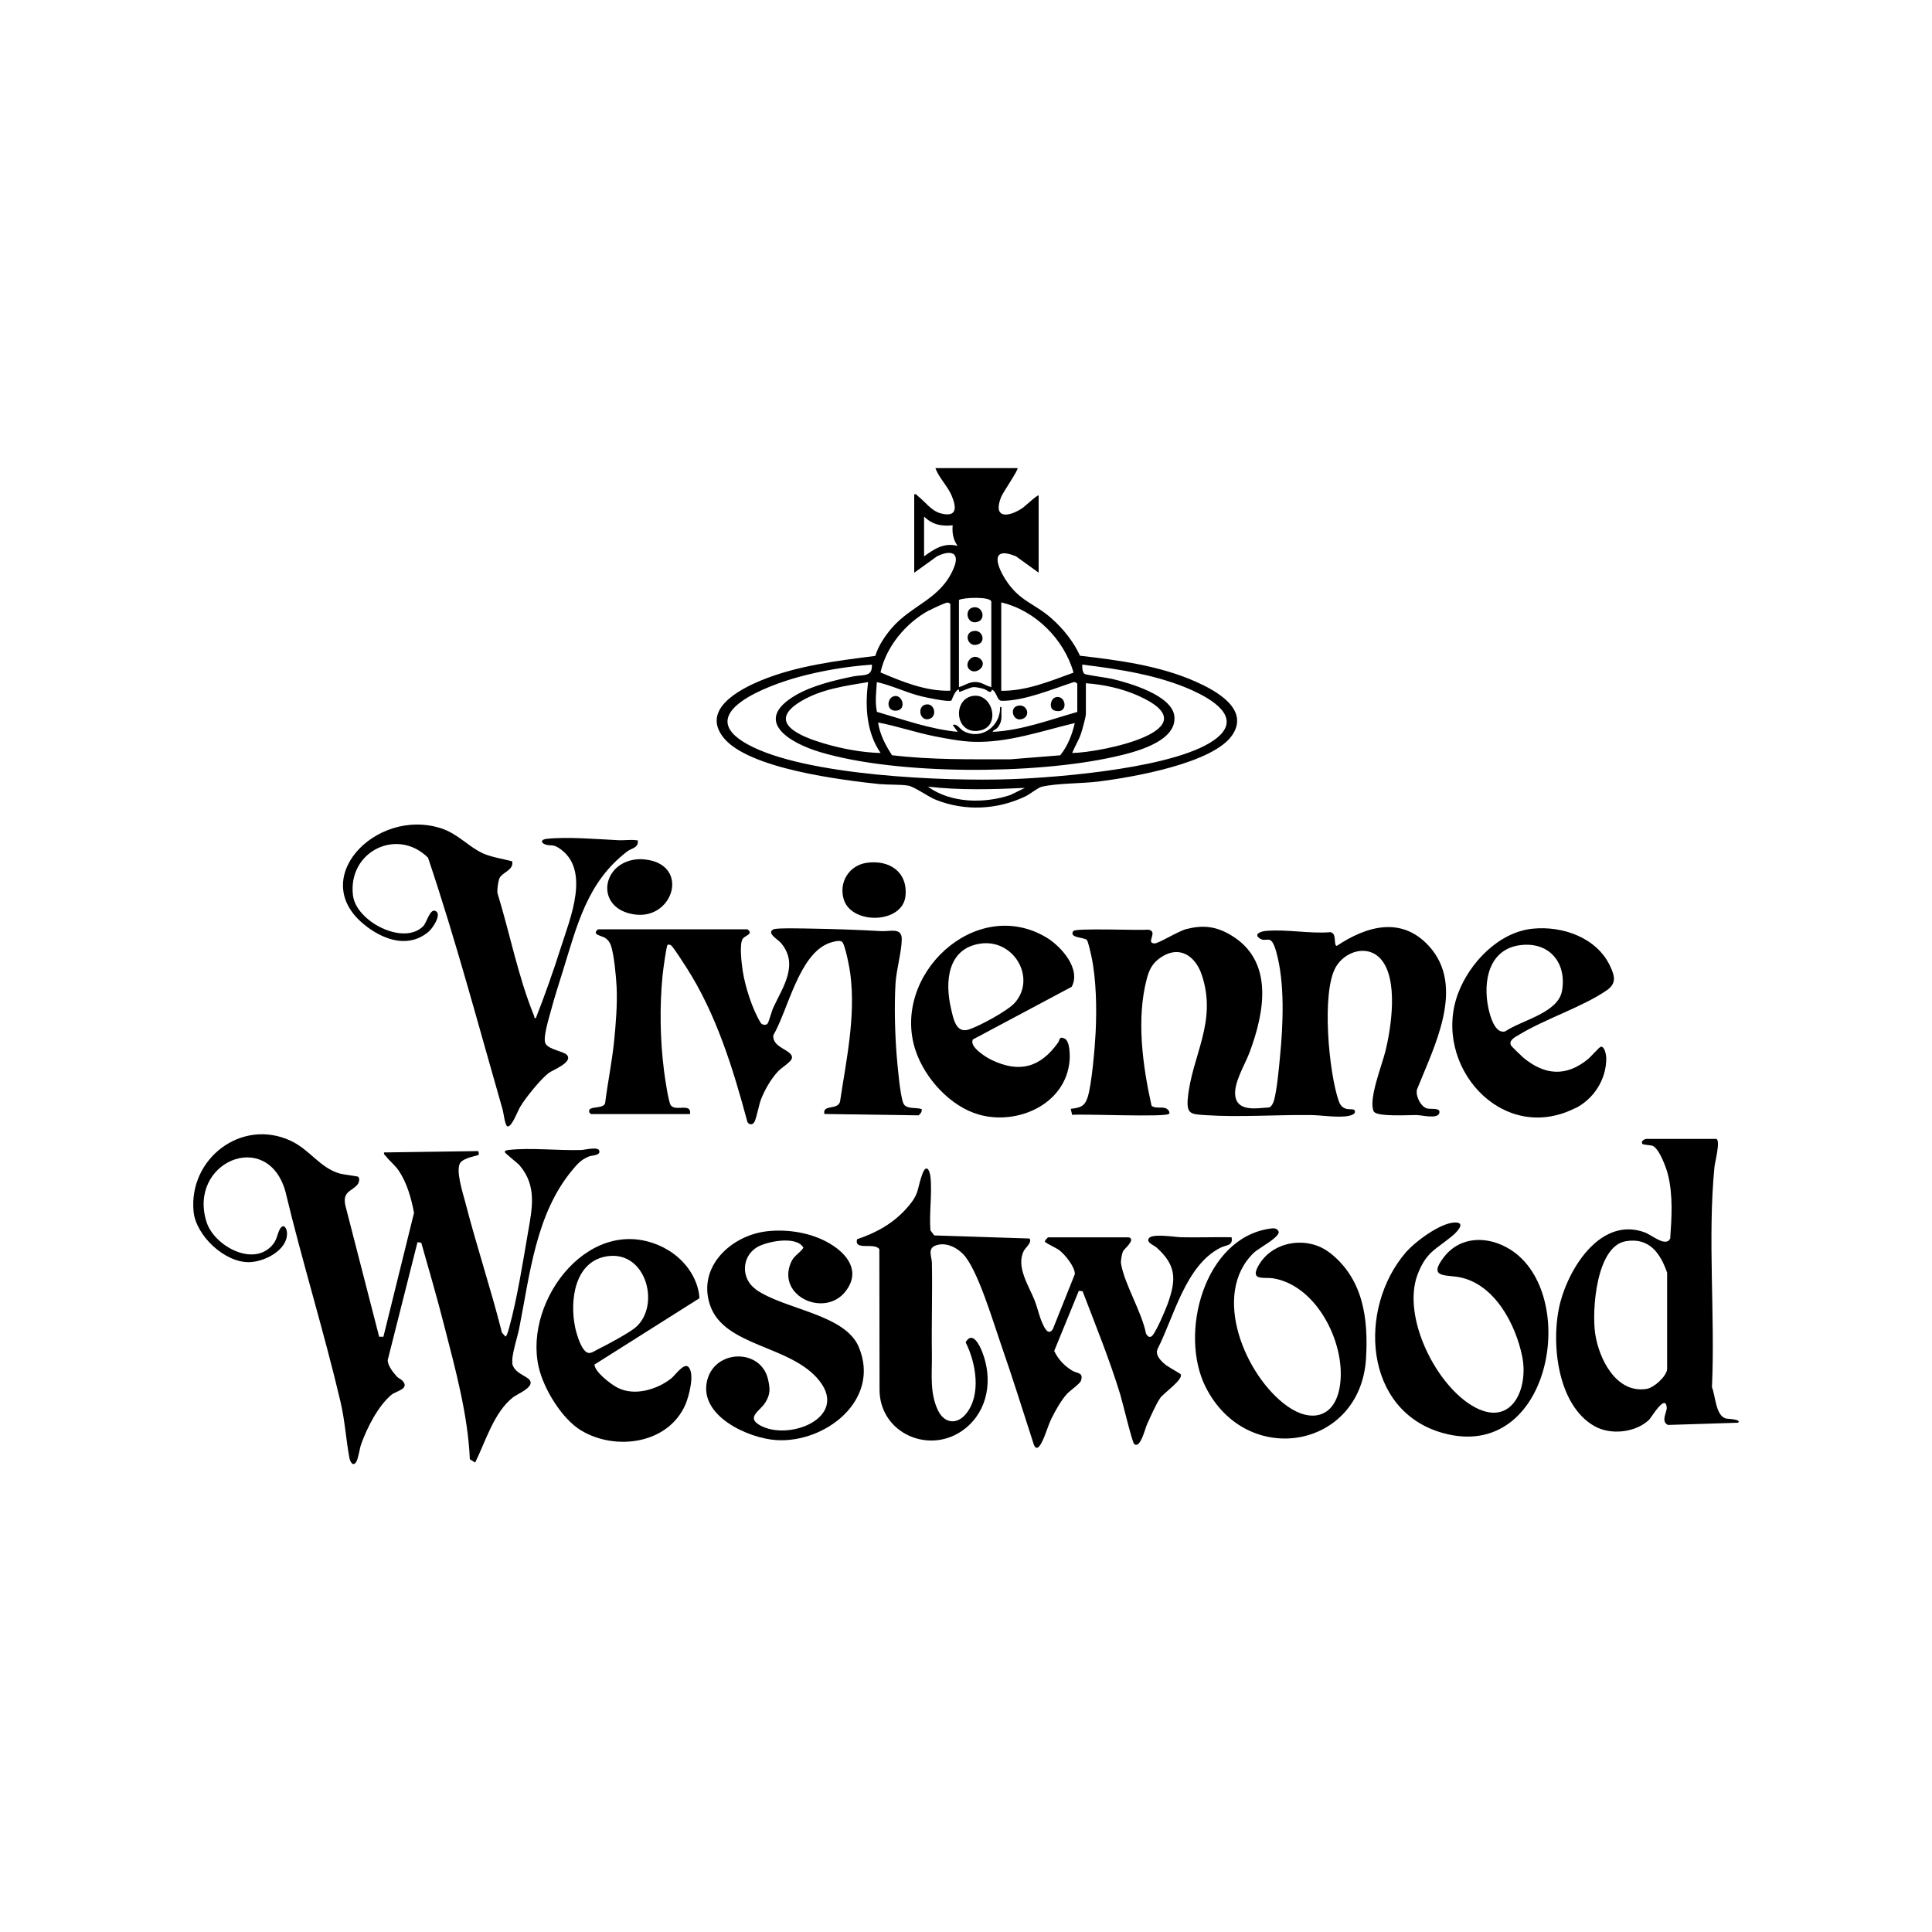 <?xml version="1.0" encoding="UTF-8"?>
<svg id="Layer_1" xmlns="http://www.w3.org/2000/svg" version="1.1" viewBox="0 0 200 200">
  <!-- Generator: Adobe Illustrator 29.6.1, SVG Export Plug-In . SVG Version: 2.1.1 Build 9)  -->
  <path d="M146.75,115.44c.45,0,2.05.42,2.24-.2.19-.63-.89-.37-1.28-.5-.65-.2-1.18-1.28-1.03-1.94,1.75-4.42,5.09-10.67,1.23-14.88-2.84-3.09-6.44-2.06-9.53,0-.37-.08.05-1.29-.65-1.42-2.22.18-4.5-.33-6.71-.13-.37.03-1.23.27-.7.71.79.66,1.21-.63,1.79,1.43.92,3.26.72,7.58.39,10.94-.12,1.25-.3,3.25-.6,4.42-.07.25-.25.69-.52.77-1.15.06-3.19.5-3.49-1.1-.25-1.38.98-3.29,1.48-4.64,1.55-4.17,2.53-9.47-1.99-12.12-1.51-.89-2.83-1.04-4.55-.61-.84.21-2.88,1.49-3.29,1.49-1.02,0,.42-1.22-.65-1.42-.93.09-7.56-.19-7.78.14-.5.74,1.14.62,1.41.94.13.16.38,1.31.45,1.61.52,2.4.57,5.47.45,7.94-.07,1.47-.41,5.5-.84,6.76-.33.97-.81,1.03-1.74,1.16l.15.62c1.17-.12,9.71.27,10.03-.11.11-.13-.04-.39-.21-.5-.44-.31-1.16.03-1.6-.33-.92-4.11-1.59-8.97-.5-13.13.26-.99.6-1.66,1.49-2.25,1.91-1.27,3.55-.12,4.2,1.81,1.65,4.91-1.02,8.34-1.44,12.81-.15,1.66.37,1.63,1.85,1.73,3.46.23,7.31-.05,10.83-.01,1.16.01,2.39.24,3.61.14.28-.02,1.27-.17.96-.65-.16-.25-1.2.25-1.61-.9-1.03-2.87-1.85-11.36-.29-13.96.95-1.58,3.24-2.32,4.61-.8,1.87,2.07,1.11,7.11.48,9.63-.33,1.34-1.78,4.98-1.19,6.16.3.6,3.75.36,4.52.38Z"/>
  <path d="M53.05,141.12c-.15-.72.53-2.74.7-3.62,1.1-5.57,1.71-11.79,5.45-16.32.57-.68.91-1.11,1.76-1.46.34-.14,1.23-.09,1.07-.61-.14-.44-1.5-.07-1.86-.06-2.35.07-5.24-.26-7.48-.01-.14.02-.41.04-.44.2-.03.12,1.31,1.13,1.55,1.41,1.8,2.13,1.29,4.44.86,6.92-.52,3.03-1.13,6.88-1.93,9.79-.06.2-.24.96-.41,1l-.36-.41c-1.14-4.52-2.63-8.96-3.79-13.48-.24-.93-1.02-3.29-.54-4.07.35-.56,1.85-.77,1.92-.85.03-.03.02-.32-.06-.39l-9.73.14c-.06.22.09.26.19.39.39.51.92.9,1.33,1.5.86,1.28,1.29,2.85,1.58,4.36l-3.17,12.83h-.44s-3.47-13.48-3.47-13.48c-.41-1.58.64-1.55,1.23-2.28.15-.18.28-.65.05-.81-.08-.05-1.49-.22-1.87-.32-2.08-.59-3.1-2.47-5.1-3.4-5.1-2.37-10.59,1.87-10.05,7.34.25,2.48,3.2,5.26,5.73,5.23,1.57-.02,4.01-1.22,3.94-3.03-.02-.46-.33-1.03-.71-.44-.27.43-.31,1.09-.72,1.6-1.97,2.48-6.1.19-6.89-2.26-2-6.2,6.24-9.76,8.14-3.25,1.74,7.28,3.98,14.46,5.7,21.75.49,2.09.57,3.88.94,5.89.08.41.38.97.72.39.21-.36.33-1.34.5-1.82.61-1.69,1.74-3.94,3.14-5.11.46-.38,1.9-.59,1.15-1.43-.16-.18-.42-.26-.59-.44-.38-.43-.97-1.14-.95-1.73l3.08-12.19.39.06c.82,2.88,1.66,5.77,2.4,8.68,1.15,4.48,2.42,9.1,2.63,13.73l.55.34c1.08-2.18,1.94-5.21,3.93-6.76.43-.34,2.19-1.02,1.74-1.74-.3-.48-1.63-.72-1.84-1.77Z"/>
  <path d="M120.8,141.4c-.5-.41-1.25-1.03-.98-1.73,1.71-3.35,2.9-8.67,6.51-10.5.62-.32,1.34-.18,1.16-1.09-1.74-.03-3.48.04-5.22,0-.61-.01-3.01-.43-3.35.12-.27.44.55.7.84.97,2.01,1.83,2.02,3.26,1.13,5.77-.26.73-1.1,2.66-1.53,3.24-.28.37-.54.23-.73-.14-.43-2.22-2.23-5.12-2.58-7.22-.05-.3.08-1.01.2-1.28.11-.25,1.36-1.22.61-1.45h-8.37s-.35.31-.32.45c.03.12,1.21.67,1.46.86.6.44,1.65,1.74,1.64,2.49l-2.28,5.7c-.49.75-.9-.2-1.1-.65-.32-.72-.49-1.57-.78-2.31-.61-1.54-1.98-3.53-1.11-5.17.17-.32.87-.84.57-1.25l-9.86-.32-.39-.52c-.15-1.76.19-3.81,0-5.54-.09-.8-.46-1.31-.83-.32-.62,1.68-.24,1.99-1.61,3.54-1.41,1.6-3.16,2.56-5.16,3.24-.31,1.23,1.8.28,2.31,1.03l.02,14.41c-.09,4.68,5.31,7.01,8.89,4.13,2.36-1.9,2.82-5.07,1.77-7.83-.28-.74-1.03-2.32-1.75-1.08,1.07,2.12,1.66,5.45.03,7.42-.93,1.13-2.22.99-2.87-.33-.9-1.83-.63-3.82-.65-5.79-.05-3.16.06-6.35,0-9.53-.01-.58-.45-1.42.3-1.75,1.03-.45,2.2.11,2.92.84,1.49,1.53,3.08,6.91,3.86,9.15,1.22,3.5,2.33,7.05,3.47,10.58.18.49.43.41.68.02.44-.68.76-1.93,1.15-2.72.39-.8,1-1.88,1.59-2.53.33-.37,1.35-1.05,1.46-1.38.29-.89-.39-.72-.94-1.06-.81-.51-1.41-1.15-1.83-2.02l2.55-6.23.39.05c1.34,3.51,2.79,7.06,3.89,10.66.22.71,1.24,4.96,1.44,5.14.64.58,1.14-1.6,1.34-2.03.34-.74.94-2.12,1.38-2.74.36-.5,2.41-1.91,2.1-2.44-.04-.07-1.15-.68-1.39-.87Z"/>
  <path d="M91.22,81.17c.87.09,1.99.02,2.8.16.68.12,2.06,1.16,2.9,1.48,3,1.18,6.32,1.02,9.23-.37.5-.24,1.3-.91,1.7-1,1.58-.37,4.14-.32,5.9-.54,3.39-.43,12.02-1.88,13.89-4.92,1.63-2.63-1.79-4.49-3.8-5.39-3.74-1.68-8-2.24-12.04-2.71-.65-1.43-1.75-2.81-2.92-3.84-1.86-1.65-3.35-1.77-4.81-4.08-.97-1.53-1.51-3.43,1.09-2.38l2.36,1.7v-7.99c-.1-.11-1.42,1.12-1.63,1.27-1.42.98-3.16,1.22-2.26-1.1.17-.45,1.84-2.86,1.7-3h-8.5c.38,1.02,1.22,1.8,1.66,2.79.53,1.22.65,2.36-1.12,1.89-.97-.26-1.61-1.22-2.34-1.78-.13-.1-.16-.25-.39-.19v8.12l2.36-1.7c1.34-.66,2.44-.48,1.73,1.22-1.34,3.23-4.33,3.78-6.42,6.21-.7.82-1.39,1.84-1.7,2.88-3.95.5-8.12,1.01-11.83,2.54-2.25.93-6.15,2.98-3.93,5.86,2.53,3.29,12.36,4.46,16.37,4.89ZM104.59,82.3c-2.7.9-6.16.86-8.54-.87,3.33.39,6.7.29,10.05.13l-1.51.74ZM111.9,75.96c.13-.4.51-1.73.51-2.07v-3.16c1.79.12,3.73.54,5.37,1.27,7.97,3.53-3.83,5.91-6.79,5.95.27-.68.67-1.29.91-1.99ZM109.75,78.19l-5.13.41c-4.1,0-8.21.07-12.28-.42-.67-1.04-1.26-2.14-1.44-3.39,1.99.38,3.91,1.05,5.9,1.44,1.24.24,2.69.52,3.95.56,3.59.12,7.07-1.12,10.51-1.94-.27,1.19-.73,2.37-1.5,3.33ZM103.65,62.36c3.52.83,6.51,3.81,7.48,7.27-2.4.87-4.87,1.91-7.48,1.88v-9.15ZM99.27,62.11c.48-.28,3.35-.37,3.35.19v8.83c-.57-.14-.97-.51-1.61-.53-.7-.02-1.11.35-1.74.53v-9.02ZM95.66,57.6v-4.12c.87.83,1.77,1.02,2.96.9-.07.77.05,1.49.51,2.13-1.41-.36-2.41.31-3.48,1.09ZM96.18,63.2c.33-.18,1.61-.8,1.9-.82.11,0,.3.1.3.17v8.95c-2.52.08-4.95-.92-7.23-1.89.59-2.69,2.63-5.13,5.03-6.43ZM90.77,70.61c1.57.34,3.05,1.1,4.64,1.48.49.12,2.79.61,3.07.43.06-.04.34-1,.73-1.14.12-.02.03.19.08.23.08.07,1.11-.46,1.48-.48.3-.01.78.1,1.08.19.37.11.7.6.84.06.55.29.48,1.17,1.03,1.17,2.33,0,5.18-1.2,7.38-1.92.14-.08.42.08.42.17v2.9c-2.88.82-5.73,1.91-8.76,2.06.07-.22.34-.22.52-.45.43-.53.41-1.03.38-1.68,0-.16.1-.48-.13-.45.06,1.97-1.9,3.47-3.75,2.52-.43-.22-.71-.84-1.15-.65l.51.71c-2.88-.28-5.61-1.27-8.36-2.07-.22-1.04-.07-2.04-.01-3.08ZM91.16,77.95c-1.95-.05-4.02-.44-5.9-1-2.29-.68-6.05-2.13-2.35-4.35,2.09-1.26,4.59-1.6,6.96-1.99-.34,2.5-.18,5.21,1.29,7.34ZM82.6,70.1c2.49-.68,5.07-1.11,7.66-1.3.06,1.34-.92,1.01-1.93,1.22-1.92.39-4.24.95-5.93,1.93-4.58,2.65-.66,4.96,2.48,5.9,7.99,2.4,22.2,2.33,30.35.52,2.01-.44,6.64-1.53,6.34-4.23-.25-2.18-4.67-3.44-6.44-3.86-.5-.12-2.64-.4-2.84-.51-.24-.14-.28-.7-.25-.97,3.83.47,7.89,1.08,11.42,2.68,1.93.88,5.17,2.74,2.53,4.9-3.79,3.1-16.36,4.1-21.36,4.28-6.82.24-21.29-.35-27.21-3.59-5.95-3.25,2.29-6.18,5.19-6.97Z"/>
  <path d="M85.36,115.32l9.73.14c.21-.18.37-.36.32-.65-.57-.2-1.63.06-1.9-.61-.34-.84-.59-3.82-.68-4.86-.19-2.34-.26-5.14-.13-7.48.08-1.46.64-3.33.65-4.64.01-1.24-1.21-.78-2.13-.83-2.37-.14-4.83-.22-7.21-.26-.64-.01-3.59-.09-3.93.07-.79.38.46,1.05.77,1.42,1.88,2.24.18,4.57-.79,6.67-.18.38-.46,1.49-.61,1.68-.12.17-.55.16-.7-.08-.87-1.42-1.6-3.71-1.86-5.35-.11-.73-.39-2.88.02-3.39.26-.32,1.12-.47.46-.95h-15.46c-.71.57.36.64.76.91.26.18.45.42.56.73.33.89.55,3.29.6,4.29.09,1.78-.08,3.88-.26,5.67-.22,2.15-.66,4.27-.93,6.41-.21.66-1.86.19-1.64.93,0,.03.17.19.19.19h10.24c.19-1.22-1.49-.23-1.99-.91-.25-.34-.62-2.96-.7-3.56-.41-3.24-.47-6.64-.15-9.9.04-.41.39-3.07.52-3.15.1-.06.27-.02.39.08.25.22,1.25,1.79,1.51,2.19,3.13,4.85,4.87,10.52,6.36,16.06.17.33.56.32.73,0,.24-.48.44-1.73.7-2.39.39-.98,1.04-2.11,1.77-2.87.28-.3,1.32-.96,1.4-1.31.22-.88-2.08-1.05-1.91-2.41,1.53-2.66,2.63-8.29,5.71-9.51.34-.13,1.08-.36,1.38-.17.33.2.82,2.84.88,3.37.56,4.42-.42,8.85-1.07,13.19-.25.92-1.84.25-1.62,1.28Z"/>
  <path d="M178.63,146.83c-1.03-.31-1.05-2.38-1.41-3.22.34-7.42-.46-15.46.26-22.81.05-.5.65-2.76.19-2.9h-7.21c-.24,0-.62.23-.45.51.06.1.83.13,1.03.19.72.25,1.45,2.28,1.63,3.01.53,2.17.38,4.4.23,6.59-.42.95-1.92-.35-2.6-.61-4.47-1.68-7.77,3.46-8.76,7.16-1.05,3.94-.42,10.67,3.53,12.89,1.67.94,4.2.67,5.62-.64.26-.24,1.7-2.76,1.85-1.32.05.49-.66,1.46.13,1.83l7.25-.23c.44-.36-1.19-.41-1.3-.44ZM170.45,143.78c-3.16.5-4.94-3.14-5.32-5.74-.35-2.37.1-9.03,3.17-9.55,2.43-.41,3.58,1.24,4.28,3.26v10.03c-.13.76-1.37,1.88-2.13,2Z"/>
  <path d="M37.96,95.92c1.92,1.44,4.39,2.24,6.42.52.4-.34,1.33-1.72.77-2.1-.62-.43-.96,1.16-1.34,1.54-2.04,2.05-6.94-.49-7.27-3.18-.56-4.56,4.59-7.08,7.77-3.91,2.9,8.61,5.23,17.41,7.74,26.14.07.24.23,1.68.51,1.68.46,0,1.03-1.61,1.3-2.05.54-.91,2.13-2.88,2.95-3.49.41-.31,2.56-1.11,1.87-1.87-.34-.37-1.83-.53-2.2-1.15-.33-.55.37-2.73.56-3.45.36-1.36.8-2.72,1.22-4.06,1.49-4.78,2.51-9.22,6.67-12.4.42-.32,1.07-.35,1.1-.96.01-.27,0-.17-.19-.2-.53-.08-1.25.03-1.81,0-2.21-.11-5.32-.38-7.47-.14-.6.07-.58.44-.07.59.55.17.71-.06,1.34.34,3.41,2.18,1.15,7.39.22,10.35-.78,2.45-1.64,4.88-2.58,7.28-.18.04-.14-.13-.19-.26-1.65-4.04-2.5-8.53-3.79-12.71-.03-.38.07-1.11.19-1.46.24-.67,1.54-.86,1.34-1.81-.9-.23-2.17-.44-3-.81-1.49-.66-2.59-2.03-4.35-2.6-6.79-2.21-14.09,5.39-7.71,10.16Z"/>
  <path d="M78.23,133.46c-1.53-1.09-1.48-3.36.12-4.34,1.02-.62,4.14-1.23,4.82.05-.42.61-.97.77-1.3,1.54-1.48,3.49,3.53,5.74,5.67,2.96,1.57-2.04.22-3.83-1.63-4.93-1.89-1.13-4.34-1.52-6.51-1.28-3.7.42-7.24,3.67-5.9,7.64,1.47,4.35,8.43,4.13,11.34,7.86,3.01,3.85-3.29,6.29-6.23,4.55-1.37-.81.08-1.46.61-2.31.54-.86.51-1.45.28-2.44-.76-3.19-5.51-3.1-6.3.16-.88,3.65,4.26,5.98,7.19,6.16,5.1.3,10.82-4.2,8.5-9.66-1.44-3.4-7.73-3.86-10.67-5.95Z"/>
  <path d="M137.66,129.69c-2.31-1.81-6.03-1.24-7.44,1.43-.79,1.49.66,1.07,1.57,1.21,4.65.76,7.68,7.05,6.88,11.35-.58,3.12-3.01,3.6-5.42,1.88-4.31-3.07-7.94-11.57-3.44-15.89.48-.46,2.67-1.58,2.56-2.17-.19-.4-.52-.37-.92-.31-6.79.98-9.43,10.84-6.65,16.38,4.25,8.46,16.04,6.43,16.61-2.94.25-4.15-.29-8.24-3.75-10.95Z"/>
  <path d="M156.31,129.33c-2.26-1.4-5.12-1.42-6.84.81-1.69,2.18.21,1.8,1.63,2.08,3.63.72,5.8,4.86,6.48,8.21.66,3.27-1.04,7.3-4.88,5.26-4-2.13-7.62-9.37-5.95-13.76.9-2.36,1.9-2.58,3.6-4,.39-.32,1.48-1.39.28-1.38-1.51.02-4.14,1.98-5.12,3.12-4.97,5.8-4.36,16.4,3.87,18.68,11.23,3.11,14.24-14.49,6.92-19.03Z"/>
  <path d="M68.82,129.21c-7.51-3.93-14.65,5.27-13.06,12.29.51,2.26,2.39,5.36,4.38,6.57,3.55,2.15,9,1.43,10.8-2.64.37-.84,1.01-3.21.33-3.92-.46-.48-1.37.85-1.78,1.18-1.47,1.16-3.81,1.87-5.57.96-.66-.34-2.34-1.6-2.38-2.39l10.87-6.87c-.14-2.19-1.67-4.17-3.59-5.17ZM65.71,137.48c-.73.58-2.94,1.77-3.84,2.21-.26.13-.64.4-.92.37-.74-.07-1.26-1.97-1.4-2.6-.6-2.8-.09-6.94,3.36-7.42,4.08-.56,5.5,5.3,2.8,7.44Z"/>
  <path d="M110.93,102.17c1.02-1.85-1.08-4.21-2.6-5.12-7.36-4.4-16.16,3.95-13.54,11.73.97,2.87,3.59,5.76,6.54,6.6,3.99,1.14,8.99-1.06,9.39-5.56.05-.56.04-2.04-.5-2.3-.6-.29-.48.12-.71.44-1.83,2.54-3.98,3.16-6.89,1.75-.54-.26-2.34-1.36-1.9-2.11l10.21-5.44ZM100.27,106.58c-1.33.42-1.59-1.18-1.83-2.22-.63-2.72-.37-6.14,3-6.67,3.48-.55,5.86,3.51,3.64,6.09-.72.84-3.73,2.46-4.8,2.8Z"/>
  <path d="M163.05,114.74c1.92-.96,3.23-2.97,3.23-5.16,0-.3-.14-1.29-.57-1.22-.14.02-1.06,1.07-1.31,1.27-2.26,1.86-4.49,1.69-6.69-.13-.19-.16-1.24-1.17-1.3-1.29-.25-.55.49-.88.84-1.09,2.68-1.64,6.57-2.88,9.06-4.59,1.05-.72.86-1.47.37-2.52-1.39-2.96-4.94-4.19-8.04-3.87-3.51.36-6.53,3.55-7.71,6.72-2.73,7.38,4.5,15.69,12.12,11.86ZM157.48,97.83c2.96-.32,4.72,1.89,4.22,4.74-.4,2.29-4.2,3.05-5.87,4.19-1.07.33-1.58-1.6-1.75-2.39-.6-2.8.05-6.18,3.39-6.54Z"/>
  <path d="M65.74,94.67c3.78.5,5.53-4.59,1.71-5.58-.28-.07-.91-.16-1.2-.15-4,.08-4.81,5.16-.52,5.73Z"/>
  <path d="M93.74,92.71c.22-2.48-1.71-3.73-4.03-3.39-1.85.27-2.92,2.07-2.35,3.83.85,2.61,6.13,2.48,6.38-.44Z"/>
  <path d="M101.5,75.61c2.15-.49,1.23-3.95-.84-3.56-2.13.4-1.77,4.15.84,3.56Z"/>
  <path d="M96.09,74.45c1.02-.16.69-1.8-.33-1.5-.8.23-.57,1.64.33,1.5Z"/>
  <path d="M92.76,73.57c1.1-.07.7-1.59-.1-1.52-.86.08-.99,1.58.1,1.52Z"/>
  <path d="M105.94,74.38c.79-.38.31-1.6-.65-1.3-.85.26-.38,1.79.65,1.3Z"/>
  <path d="M109.15,73.55c1.52.46,1.24-1.67.13-1.37-.55.15-.72,1.2-.13,1.37Z"/>
  <path d="M101.21,64.37c.92-.29.48-1.77-.56-1.47-.86.25-.54,1.82.56,1.47Z"/>
  <path d="M101.41,68.15c-.8-.57-1.65.56-1.07,1.14.69.69,2.02-.46,1.07-1.14Z"/>
  <path d="M100.65,65.35c-.93.28-.41,1.81.68,1.32.76-.34.31-1.62-.68-1.32Z"/>
</svg>